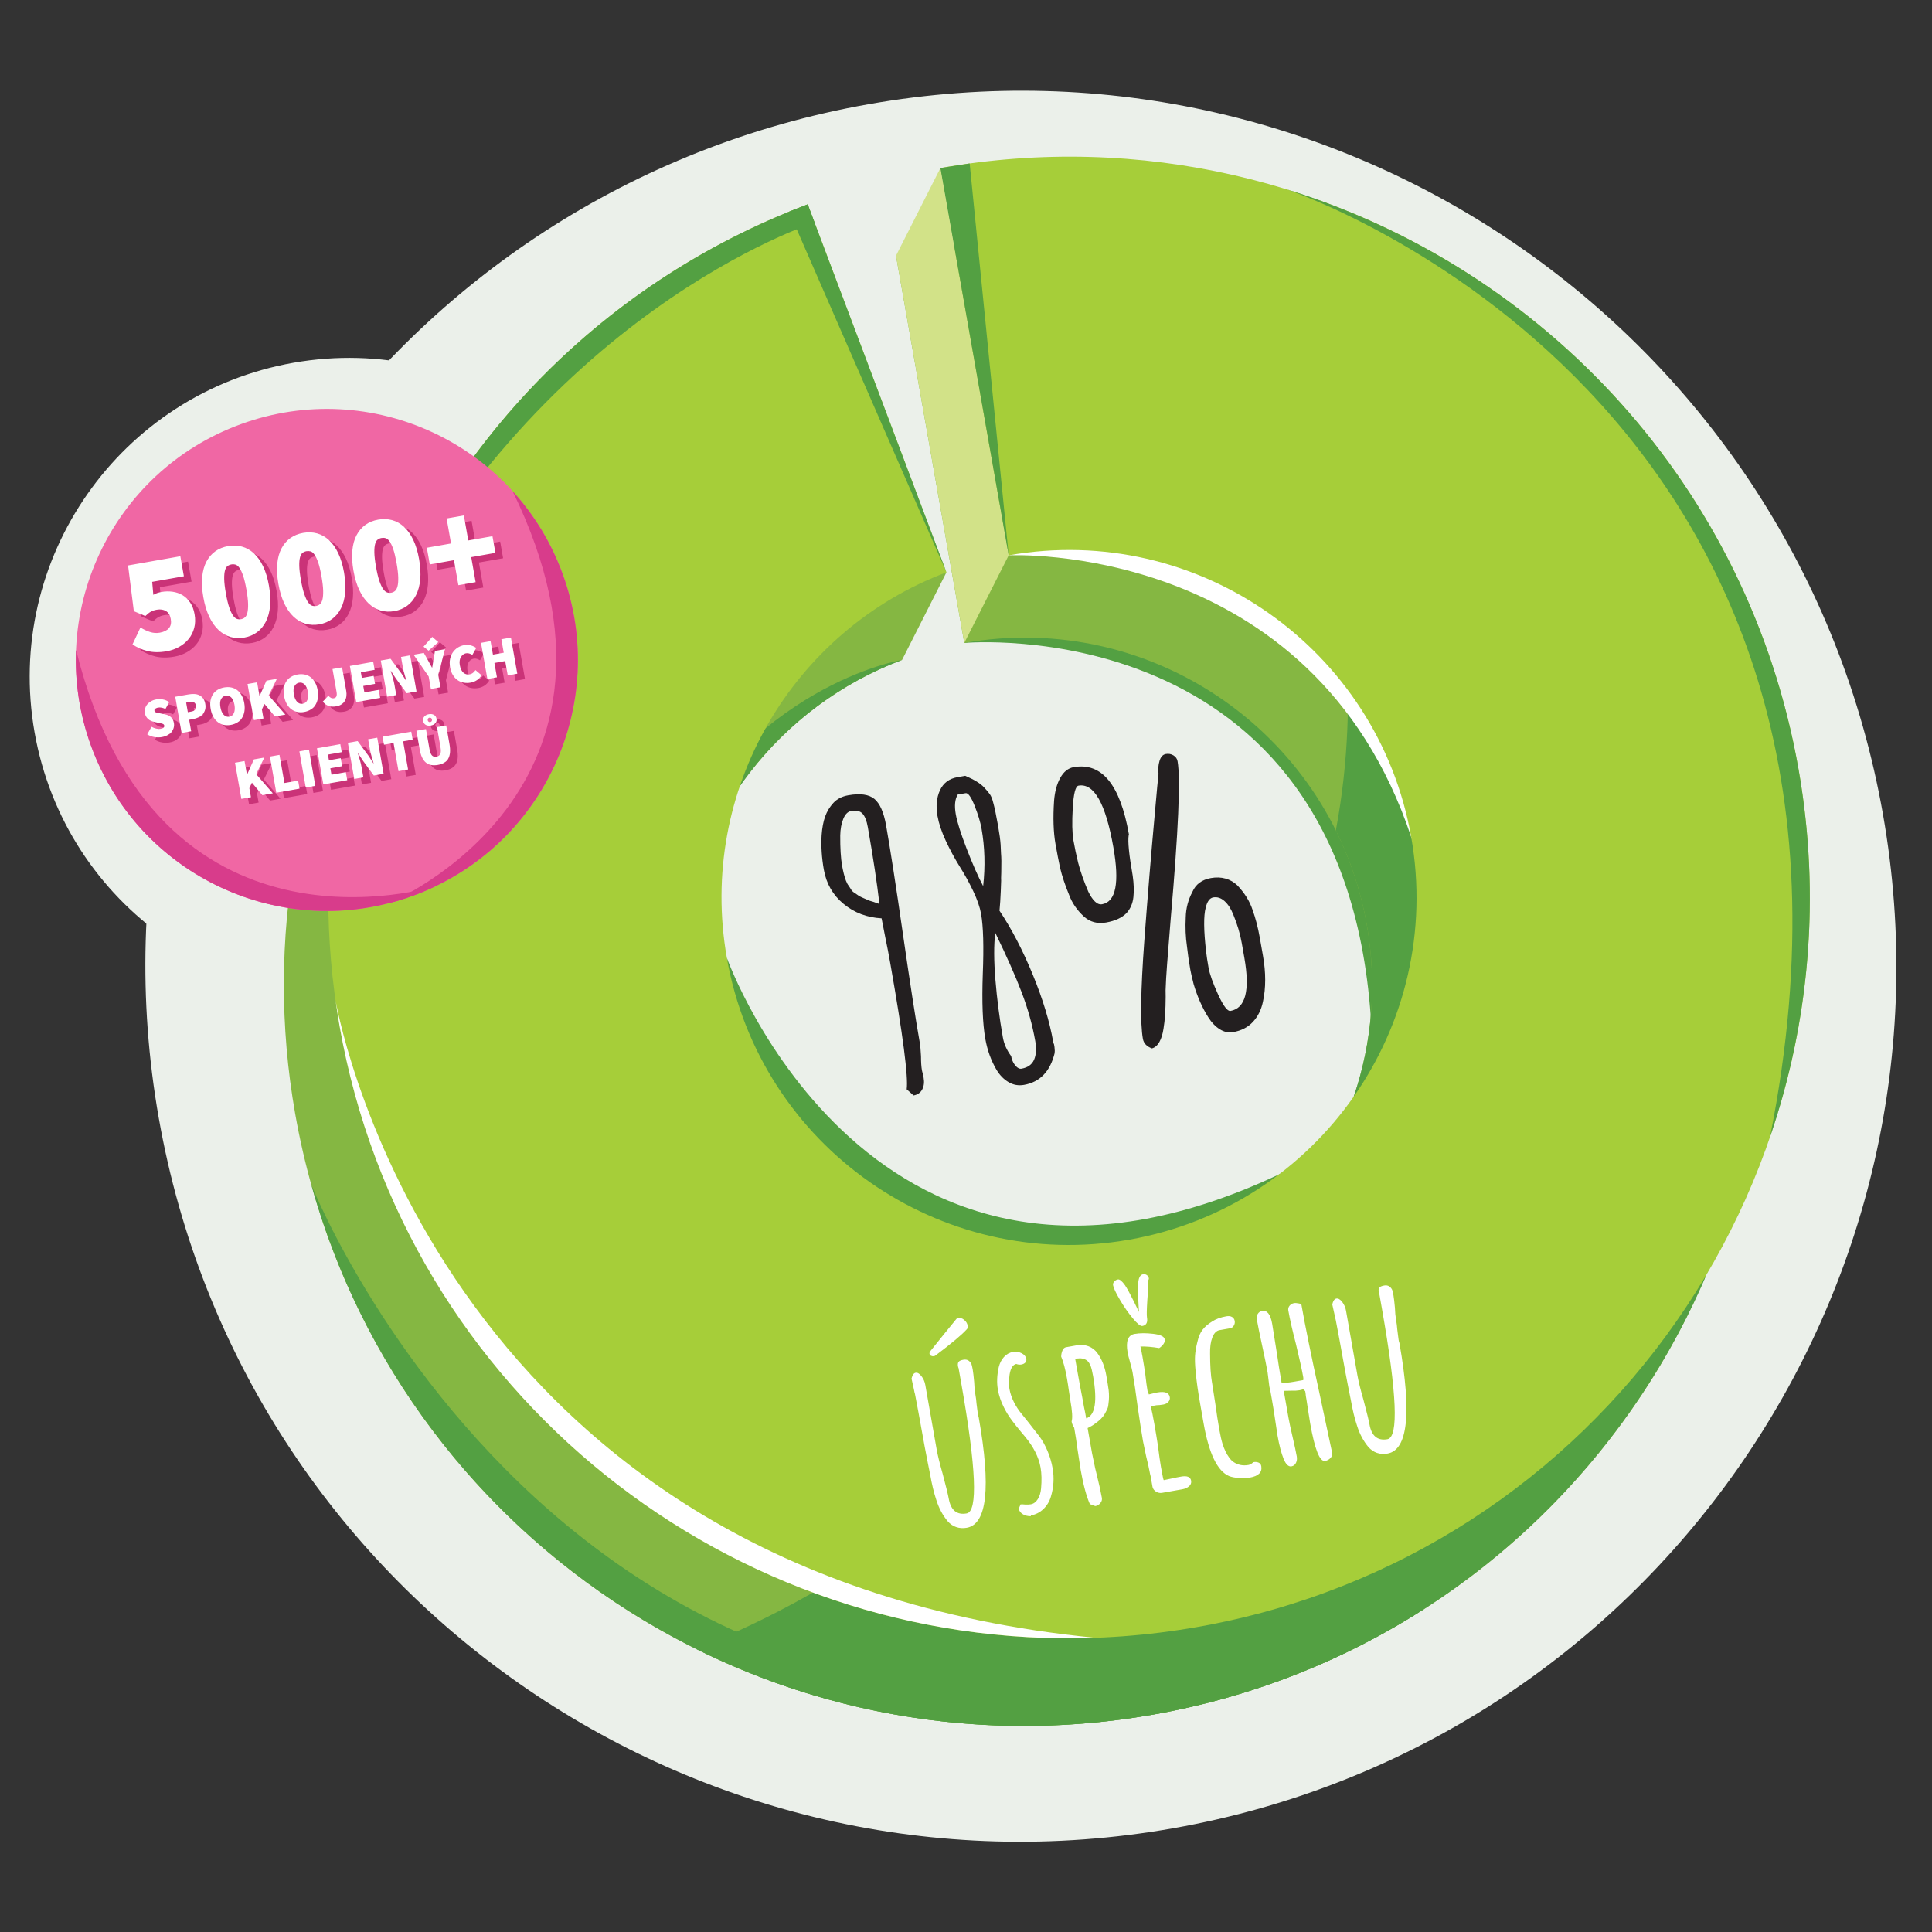 <?xml version="1.0" encoding="utf-8"?>
<!-- Generator: Adobe Illustrator 15.1.0, SVG Export Plug-In . SVG Version: 6.00 Build 0)  -->
<!DOCTYPE svg PUBLIC "-//W3C//DTD SVG 1.1//EN" "http://www.w3.org/Graphics/SVG/1.1/DTD/svg11.dtd">
<svg version="1.1" id="Vrstva_1" xmlns="http://www.w3.org/2000/svg" xmlns:xlink="http://www.w3.org/1999/xlink" x="0px" y="0px"
	 width="283.464px" height="283.464px" viewBox="0 0 283.464 283.464" enable-background="new 0 0 283.464 283.464"
	 xml:space="preserve">
<rect x="0" y="0" width="283.464" height="283.464" fill="#333333" stroke="none"/>
<g>
	<path fill="#EBF0EA" d="M43.047,53.227C68.505,48.738,92.791,65.743,97.28,91.2c4.489,25.458-12.517,49.744-37.974,54.232
		c-25.457,4.487-49.743-12.516-54.231-37.974C0.587,82,17.59,57.715,43.047,53.227L43.047,53.227z"/>
	<path fill="#EBF0EA" d="M127.483,15.281C197.326,2.966,263.955,49.62,276.269,119.463
		c12.316,69.844-34.338,136.472-104.182,148.787c-69.843,12.315-136.471-34.338-148.787-104.182
		C10.986,94.225,57.639,27.597,127.483,15.281L127.483,15.281z"/>
	<path fill="#53A042" d="M106.644,140.531c0,0,21.324,59.905,81.002,31.784C247.324,144.193,101.679,260.865,106.644,140.531
		L106.644,140.531z"/>
	<path fill="#53A042" d="M141.481,94.332c0,0,55.378-5.047,59.636,54.798c4.258,59.844,30.603-61.575,30.603-61.575
		S190.471,53.897,141.481,94.332L141.481,94.332z"/>
	<path fill="#85B742" d="M141.481,94.332l-10.019-56.82c59.099-10.421,115.476,29.055,125.896,88.153
		c10.42,59.099-29.056,115.476-88.153,125.896c-59.099,10.421-115.476-29.056-125.896-88.153
		C34.234,111.94,63.09,61.274,111.992,42.843l15.062,39.949l11.808,1.181l-6.515,12.858c-22.518,8.463-36.546,32.009-32.217,56.558
		c4.888,27.722,31.334,46.239,59.058,41.353c27.722-4.889,46.24-31.336,41.353-59.058C195.65,107.962,169.205,89.443,141.481,94.332
		L141.481,94.332z"/>
	<path fill="#53A042" d="M250.248,187.291c-13.971,32.558-43.556,57.662-81.041,64.271c-23.728,4.185-47.012,0.317-67.063-9.624
		c34.463-13.984,44.058-31.76,44.058-31.76C192.701,193.096,226.197,186.856,250.248,187.291L250.248,187.291z"/>
	<path fill="#53A042" d="M185.658,181.296c11.817-11.379,17.943-28.244,14.881-45.613c-0.869-4.931-2.425-9.57-4.545-13.839
		c3.957-20.964,0.068-37.461,0.068-37.461c57.037,17.459,25.135,107.353,25.135,107.353S197.96,190.393,185.658,181.296
		L185.658,181.296z"/>
	<path fill="#53A042" d="M132.347,96.831c-17.988,6.761-30.557,23.146-32.679,41.979c-5.207,0.319-7.628-3.214-3.258-11.812
		C109.958,100.345,132.347,96.831,132.347,96.831L132.347,96.831z"/>
	<path fill="#53A042" d="M208.994,236.046c-11.759,7.545-25.172,12.938-39.787,15.515c-55.56,9.797-108.708-24.507-123.535-77.754
		C46.361,175.528,90.676,284.774,208.994,236.046L208.994,236.046z"/>
	<path fill="#FFFFFF" d="M147.998,81.474c0,0,44.565-2.217,59.057,41.352C221.544,166.395,229.137,54.704,147.998,81.474
		L147.998,81.474z"/>
	<path fill="#A6CE39" d="M147.998,81.474l-10.021-56.821c59.099-10.42,115.476,29.056,125.896,88.154
		c10.422,59.099-29.056,115.476-88.153,125.896c-59.098,10.42-115.476-29.055-125.896-88.152
		C40.748,99.083,69.605,48.417,118.507,29.986l20.354,53.987c-22.519,8.464-36.547,32.009-32.218,56.558
		c4.888,27.722,31.335,46.24,59.058,41.351s46.24-31.334,41.353-59.056S175.719,76.586,147.998,81.474L147.998,81.474z"/>
	<path fill="#53A042" d="M188.714,27.761c37.76,11.616,67.828,43.476,75.158,85.046c3.305,18.735,1.586,37.192-4.175,54.004
		C281.158,59.391,190.617,28.399,188.714,27.761L188.714,27.761z"/>
	<path fill="#53A042" d="M54.107,96.256c10.271-29.745,33.272-54.539,64.4-66.271l1.009,2.676
		C119.516,32.662,78.31,45.764,54.107,96.256L54.107,96.256z"/>
	<path fill="#FFFFFF" d="M160.654,240.292c-53.333,1.932-101.301-35.695-110.83-89.742c-0.222-1.254-0.413-2.506-0.589-3.758
		C49.984,150.947,65.638,231.011,160.654,240.292L160.654,240.292z"/>
	<path fill="#FFFFFF" d="M141.846,224.153c-0.554,0.099-1.071,0.063-1.553-0.103c-0.481-0.164-0.901-0.452-1.259-0.865
		c-0.725-0.872-1.276-1.904-1.653-3.1c-0.349-1.033-0.653-2.289-0.914-3.768c-0.509-2.48-1.081-5.521-1.716-9.122l-0.504-2.659
		c-0.048-0.135-0.101-0.361-0.157-0.687c-0.2-0.869-0.318-1.396-0.35-1.58c0.122-0.521,0.321-0.808,0.599-0.854
		c0.277-0.049,0.562,0.115,0.854,0.492s0.482,0.807,0.567,1.291l1.66,9.418c0.164,0.924,0.46,2.133,0.89,3.627
		c0.495,1.864,0.792,3.073,0.889,3.627c0.302,1.709,1.179,2.435,2.633,2.178c1.662-0.293,1.398-6.648-0.791-19.066l-0.342-1.938
		l-0.055-0.312c-0.036-0.065-0.063-0.155-0.084-0.271c-0.049-0.277-0.021-0.49,0.084-0.641c0.104-0.148,0.341-0.257,0.71-0.32
		c0.3-0.053,0.551-0.008,0.755,0.133c0.203,0.145,0.35,0.326,0.436,0.55c0.049,0.134,0.105,0.397,0.177,0.789
		c0.063,0.37,0.134,0.965,0.207,1.784c0.024,0.687,0.081,1.271,0.166,1.756c0.094,0.531,0.155,1.009,0.182,1.434l0.188,1.465
		l0.049,0.277c0.039,0.088,0.068,0.189,0.089,0.307C145.41,218.242,144.824,223.626,141.846,224.153L141.846,224.153z
		 M137.015,198.98c-0.139,0.025-0.273,0.007-0.402-0.055c-0.13-0.061-0.207-0.159-0.231-0.297c-0.021-0.117,0.017-0.242,0.112-0.377
		l0.468-0.584c0.095-0.135,0.642-0.813,1.64-2.037l1.732-2.127c0.083-0.063,0.184-0.104,0.299-0.123
		c0.277-0.049,0.555,0.043,0.835,0.281c0.28,0.235,0.446,0.504,0.499,0.803c0.048,0.279,0,0.478-0.145,0.599
		c-0.717,0.792-2.231,2.06-4.542,3.799C137.241,198.917,137.153,198.957,137.015,198.98L137.015,198.98z M151.257,222.458
		c-0.428,0.004-0.807-0.084-1.137-0.264c-0.328-0.181-0.549-0.451-0.66-0.813l0.277-0.656c0.139-0.023,0.365-0.018,0.682,0.023
		c0.358,0.008,0.631-0.004,0.814-0.037c0.416-0.073,0.758-0.323,1.028-0.752c0.271-0.43,0.432-0.957,0.487-1.586
		c0.104-1.162,0.08-2.181-0.076-3.058c-0.269-1.522-1.035-3.042-2.303-4.558l-0.496-0.59c-0.572-0.685-1.063-1.301-1.467-1.848
		c-0.406-0.547-0.775-1.148-1.104-1.805c-0.437-0.852-0.733-1.729-0.894-2.627c-0.179-1.018-0.135-2.119,0.133-3.309
		c0.137-0.57,0.389-1.063,0.756-1.473c0.369-0.408,0.818-0.66,1.35-0.755c0.415-0.073,0.825-0.009,1.23,0.192
		c0.404,0.203,0.639,0.488,0.703,0.857c0.037,0.208-0.016,0.385-0.156,0.528c-0.143,0.144-0.327,0.235-0.559,0.276
		c-0.254,0.045-0.509,0.018-0.764-0.08c-0.505,0.113-0.829,0.635-0.975,1.563c-0.111,0.853-0.119,1.544-0.026,2.075
		c0.118,0.67,0.341,1.326,0.669,1.97c0.328,0.646,0.702,1.216,1.123,1.712l1.006,1.252l1.615,2.071
		c0.438,0.589,0.828,1.293,1.175,2.112c0.349,0.818,0.599,1.668,0.753,2.545c0.248,1.408,0.16,2.804-0.262,4.188
		c-0.209,0.703-0.573,1.303-1.094,1.799c-0.52,0.496-1.137,0.809-1.853,0.935L151.257,222.458L151.257,222.458z M159.905,220.683
		c-0.516-1.17-0.965-2.842-1.348-5.012l-0.474-3.092c-0.117-0.933-0.274-1.963-0.476-3.095c-0.194-0.299-0.315-0.575-0.36-0.827
		l-0.019-0.105c0.153-0.479,0.095-1.491-0.179-3.038l-0.246-1.599c-0.066-0.513-0.154-1.08-0.264-1.703
		c-0.24-1.361-0.522-2.418-0.846-3.172c0.012-0.334,0.077-0.638,0.196-0.908c0.118-0.271,0.293-0.426,0.524-0.467l1.522-0.27
		c0.646-0.113,1.237-0.068,1.772,0.133c0.535,0.204,0.977,0.549,1.324,1.034c0.629,0.864,1.057,1.944,1.284,3.235
		c0.163,0.925,0.279,1.652,0.351,2.188c0.072,0.679,0.063,1.31-0.022,1.896c-0.017,0.313-0.069,0.578-0.163,0.798
		c-0.093,0.219-0.229,0.485-0.411,0.804c-0.254,0.45-0.72,0.913-1.397,1.391c-0.271,0.213-0.637,0.434-1.098,0.656l0.653,3.705
		l0.46,2.203l0.26,1.061c0.318,1.277,0.559,2.365,0.719,3.267c0.047,0.276-0.025,0.532-0.223,0.771s-0.445,0.383-0.744,0.436
		L159.905,220.683L159.905,220.683z M159.365,208.105c1.325-0.447,1.662-2.518,1.012-6.211c-0.117-0.67-0.244-1.184-0.379-1.54
		c-0.119-0.265-0.25-0.474-0.396-0.626s-0.344-0.268-0.596-0.342c-0.278-0.094-0.567-0.113-0.867-0.061
		c-0.004-0.023-0.133-0.014-0.389,0.031l0.35,1.975c0.238,1.36,0.465,2.57,0.676,3.629c0.212,1.199,0.361,1.982,0.449,2.349
		l0.128,0.728L159.365,208.105L159.365,208.105z M170.501,219.029c-0.301,0.053-0.59-0.003-0.869-0.168
		c-0.278-0.164-0.457-0.396-0.532-0.691l-0.159-0.899l-0.122-0.692c-0.059-0.203-0.112-0.443-0.161-0.721
		c-0.087-0.484-0.25-1.217-0.496-2.197l-0.459-2.203c-0.199-1.131-0.461-2.822-0.787-5.074c-0.263-2.023-0.514-3.717-0.754-5.078
		c-0.057-0.323-0.177-0.803-0.359-1.438c-0.188-0.656-0.307-1.135-0.36-1.436c-0.288-1.639,0.052-2.544,1.021-2.715
		c0.764-0.135,1.672-0.141,2.729-0.018s1.622,0.393,1.695,0.809c0.041,0.229-0.021,0.461-0.183,0.691
		c-0.162,0.231-0.369,0.43-0.627,0.594c-1.029-0.176-1.949-0.252-2.754-0.229c0.084,0.343,0.184,0.836,0.299,1.481
		c0.162,0.924,0.297,1.758,0.403,2.5c0.126,1.119,0.238,1.957,0.336,2.512l0.201,0.535l0.548-0.133
		c0.182-0.056,0.409-0.107,0.688-0.156c1.107-0.195,1.719,0.029,1.832,0.677c0.045,0.254-0.021,0.485-0.198,0.694
		c-0.177,0.211-0.427,0.344-0.75,0.4c-0.415,0.073-0.743,0.106-0.981,0.102l-0.865,0.152c0.151,0.592,0.33,1.465,0.533,2.619
		s0.375,2.194,0.516,3.122c0.179,1.421,0.328,2.478,0.451,3.169c0.229,1.293,0.365,1.936,0.41,1.928l1.137-0.236
		c0.39-0.092,0.859-0.188,1.414-0.285c0.877-0.154,1.365,0.046,1.463,0.6c0.056,0.323-0.045,0.598-0.303,0.82
		c-0.259,0.225-0.596,0.373-1.011,0.445L170.501,219.029L170.501,219.029z M167.613,194.548c-0.277,0.05-0.748-0.326-1.412-1.125
		s-1.295-1.705-1.89-2.719c-0.595-1.015-0.931-1.729-1.003-2.145c-0.032-0.186,0.025-0.361,0.174-0.529
		c0.148-0.17,0.327-0.273,0.535-0.311c0.254-0.045,0.602,0.238,1.043,0.852c0.324,0.491,0.764,1.295,1.316,2.41l0.73,1.514
		c-0.027-0.566-0.049-0.955-0.063-1.168c-0.014-0.211-0.035-0.605-0.066-1.184c-0.029-0.578-0.027-1.107,0.006-1.59
		c0.018-0.979,0.258-1.51,0.721-1.592c0.207-0.035,0.393,0.004,0.555,0.117c0.164,0.113,0.264,0.274,0.301,0.482
		c0.012,0.068-0.02,0.169-0.09,0.303l-0.096,0.266l0.108,0.623l-0.147,1.99c-0.088,1.396-0.104,2.243-0.053,2.543
		C168.414,194.027,168.19,194.447,167.613,194.548L167.613,194.548z M183.387,216.792c-0.509,0.09-1.06,0.108-1.65,0.059
		c-0.592-0.051-1.054-0.141-1.387-0.273c-1.722-0.719-2.974-3.295-3.754-7.727l-0.165-0.936l-0.189-1.072l-0.146-0.831
		c-0.162-0.923-0.298-1.751-0.401-2.481c-0.105-0.73-0.199-1.529-0.279-2.396c-0.09-0.911-0.114-1.663-0.076-2.254
		c0.039-0.588,0.156-1.271,0.354-2.043c0.159-0.719,0.408-1.297,0.747-1.737s0.81-0.845,1.41-1.212
		c0.532-0.355,1.228-0.609,2.08-0.762c0.347-0.061,0.626-0.025,0.839,0.104s0.342,0.32,0.387,0.574
		c0.04,0.23,0.004,0.451-0.115,0.662c-0.117,0.211-0.276,0.348-0.48,0.406l-1.628,0.287c-0.461,0.082-0.813,0.441-1.06,1.08
		c-0.244,0.637-0.354,1.43-0.33,2.377c0.002,1.762,0.096,3.174,0.283,4.235l0.03,0.173l0.517,3.336c0.129,1,0.303,2.124,0.522,3.37
		c0.153,0.877,0.315,1.587,0.481,2.129c0.263,0.81,0.58,1.468,0.955,1.974c0.388,0.574,0.938,0.94,1.657,1.101
		c0.371,0.077,0.765,0.079,1.181,0.006c0.254-0.045,0.49-0.183,0.711-0.411c0.302-0.054,0.562-0.033,0.779,0.061
		c0.219,0.092,0.35,0.265,0.396,0.519C185.212,216.005,184.656,216.569,183.387,216.792L183.387,216.792z M194.416,214.348
		c-0.785,0.138-1.513-1.696-2.185-5.505l-0.313-1.979l-0.246-1.6l-0.019-0.104l-0.062-0.347c-0.01-0.188-0.036-0.409-0.082-0.664
		c-0.008-0.047-0.053-0.099-0.135-0.155c-0.08-0.057-0.125-0.107-0.133-0.154l-0.007-0.034c-0.106,0.065-0.312,0.126-0.61,0.18
		c-0.301,0.052-0.679,0.071-1.133,0.058c-0.143,0-0.521,0.008-1.14,0.021l0.703,3.98c0.104,0.601,0.307,1.541,0.604,2.82
		c0.293,1.258,0.493,2.198,0.604,2.821c0.063,0.347,0.021,0.662-0.117,0.949c-0.141,0.286-0.359,0.456-0.66,0.508
		c-0.438,0.078-0.826-0.294-1.16-1.114c-0.34-0.846-0.634-1.972-0.882-3.38l-0.426-2.815c-0.115-0.789-0.25-1.623-0.404-2.5
		l-0.104-0.588l-0.085-0.485c-0.065-0.369-0.12-0.608-0.163-0.722l-0.03-0.172l-0.25-2.027c-0.154-0.877-0.419-2.174-0.794-3.893
		c-0.375-1.721-0.64-3.019-0.794-3.896c-0.049-0.276,0.001-0.534,0.148-0.775c0.147-0.238,0.359-0.385,0.638-0.434
		c0.739-0.131,1.229,0.496,1.474,1.882l0.688,4.306c0.183,1.301,0.414,2.748,0.693,4.342c0.367,0.055,1,0.002,1.9-0.158l1.281-0.225
		c0.021-0.146,0.021-0.289-0.004-0.429c-0.195-1.108-0.555-2.733-1.074-4.88c-0.521-2.002-0.893-3.639-1.115-4.908
		c-0.045-0.254,0.016-0.484,0.182-0.691c0.166-0.209,0.387-0.336,0.664-0.385c0.16-0.029,0.402-0.013,0.723,0.051l0.337,0.084
		c0.577,3.276,1.464,7.631,2.659,13.061l1.855,8.705c0.057,0.322-0.02,0.598-0.229,0.824
		C195.005,214.149,194.739,214.292,194.416,214.348L194.416,214.348z M203.578,213.268c-0.554,0.099-1.07,0.063-1.553-0.101
		c-0.48-0.166-0.9-0.455-1.26-0.867c-0.725-0.873-1.276-1.904-1.653-3.102c-0.349-1.033-0.653-2.287-0.913-3.765
		c-0.509-2.479-1.08-5.522-1.717-9.122l-0.504-2.66c-0.047-0.134-0.102-0.363-0.156-0.688c-0.201-0.867-0.316-1.396-0.351-1.58
		c0.122-0.52,0.321-0.807,0.599-0.854c0.277-0.05,0.563,0.114,0.854,0.49c0.293,0.377,0.481,0.809,0.566,1.293l1.661,9.418
		c0.163,0.924,0.459,2.133,0.89,3.627c0.496,1.864,0.793,3.073,0.891,3.627c0.301,1.708,1.179,2.434,2.633,2.178
		c1.662-0.293,1.396-6.647-0.792-19.065l-0.342-1.938l-0.056-0.313c-0.035-0.064-0.063-0.155-0.084-0.271
		c-0.047-0.277-0.021-0.49,0.084-0.64c0.105-0.149,0.342-0.257,0.711-0.321c0.301-0.054,0.553-0.009,0.756,0.135
		c0.203,0.143,0.35,0.326,0.437,0.547c0.048,0.136,0.104,0.398,0.175,0.791c0.065,0.369,0.135,0.965,0.209,1.783
		c0.023,0.687,0.08,1.271,0.166,1.756c0.094,0.531,0.153,1.008,0.18,1.433l0.188,1.466l0.048,0.278
		c0.041,0.087,0.069,0.188,0.09,0.305C207.14,207.357,206.555,212.744,203.578,213.268L203.578,213.268z"/>
	<polygon fill="#D2E288" points="137.977,24.653 131.462,37.511 141.195,92.706 141.481,94.332 147.998,81.474 	"/>
	<polygon fill="#53A042" points="147.998,81.474 142.271,23.983 137.977,24.653 	"/>
	<polygon fill="#53A042" points="118.507,29.986 138.862,83.973 115.771,31.06 	"/>
	<path fill="#F067A4" d="M35.363,62.226c19.107-6.954,40.243,2.901,47.197,22.009c6.955,19.107-2.9,40.243-22.008,47.197
		c-19.107,6.955-40.243-2.901-47.197-22.008C6.4,90.317,16.255,69.18,35.363,62.226L35.363,62.226z"/>
	<path fill="#D83C8B" d="M75.199,72.044c3.136,3.445,5.67,7.543,7.361,12.191c6.955,19.107-2.9,40.243-22.008,47.197
		c-1.166,0.425-2.34,0.785-3.518,1.086C57.421,132.358,96.662,115.974,75.199,72.044L75.199,72.044z"/>
	<path fill="#D83C8B" d="M11.158,95.353c-0.189,4.654,0.505,9.423,2.197,14.071c6.954,19.107,28.09,28.963,47.197,22.008
		c1.167-0.424,2.297-0.902,3.394-1.429C63.545,130.129,22.953,142.8,11.158,95.353L11.158,95.353z"/>
	<path fill="#CA3378" d="M25.588,96.342c-1.061,0.187-2.006,0.175-2.835-0.036c-0.83-0.212-1.556-0.536-2.18-0.973l1.162-2.477
		c0.457,0.285,0.923,0.503,1.399,0.658c0.476,0.154,0.952,0.189,1.428,0.105c0.612-0.107,1.061-0.327,1.346-0.658
		c0.285-0.33,0.378-0.781,0.277-1.352c-0.098-0.558-0.335-0.947-0.71-1.168c-0.375-0.221-0.822-0.286-1.339-0.195
		c-0.177,0.031-0.331,0.069-0.464,0.113c-0.132,0.044-0.26,0.099-0.381,0.162c-0.122,0.063-0.25,0.149-0.386,0.257
		c-0.136,0.108-0.287,0.24-0.456,0.396l-1.682-0.712l-0.846-6.708l7.669-1.352l0.518,2.937l-4.651,0.82l0.167,1.906
		c0.217-0.123,0.415-0.213,0.594-0.273c0.179-0.06,0.377-0.108,0.594-0.147c0.558-0.099,1.103-0.11,1.634-0.036
		c0.532,0.074,1.018,0.241,1.455,0.5c0.439,0.259,0.814,0.621,1.127,1.084c0.313,0.463,0.53,1.035,0.65,1.715
		c0.127,0.721,0.109,1.391-0.056,2.008c-0.165,0.618-0.437,1.16-0.817,1.626c-0.38,0.467-0.848,0.854-1.404,1.163
		C26.845,96.014,26.241,96.227,25.588,96.342L25.588,96.342z M36.97,94.335c-0.72,0.127-1.399,0.096-2.035-0.093
		c-0.636-0.189-1.219-0.532-1.748-1.027c-0.529-0.496-0.984-1.145-1.364-1.947c-0.379-0.803-0.666-1.755-0.861-2.856
		c-0.194-1.102-0.25-2.091-0.166-2.969c0.084-0.876,0.292-1.628,0.623-2.255c0.332-0.625,0.765-1.13,1.3-1.511
		c0.536-0.382,1.164-0.637,1.885-0.763c0.707-0.125,1.381-0.1,2.022,0.074c0.64,0.174,1.224,0.503,1.75,0.984
		c0.526,0.482,0.979,1.118,1.356,1.907c0.376,0.788,0.663,1.733,0.857,2.835c0.194,1.101,0.25,2.094,0.167,2.978
		c-0.083,0.885-0.288,1.649-0.615,2.296c-0.328,0.646-0.762,1.168-1.301,1.564C38.301,93.95,37.678,94.21,36.97,94.335L36.97,94.335
		z M36.495,91.643c0.204-0.036,0.389-0.121,0.555-0.256c0.166-0.134,0.29-0.363,0.374-0.686c0.083-0.323,0.118-0.757,0.106-1.302
		c-0.012-0.544-0.093-1.245-0.244-2.102c-0.151-0.857-0.313-1.536-0.486-2.039c-0.172-0.503-0.352-0.885-0.538-1.146
		c-0.186-0.262-0.379-0.421-0.579-0.477c-0.199-0.056-0.4-0.066-0.604-0.03s-0.39,0.114-0.558,0.234
		c-0.167,0.121-0.294,0.336-0.38,0.646c-0.085,0.31-0.124,0.729-0.114,1.261c0.009,0.532,0.09,1.225,0.241,2.082
		s0.314,1.543,0.489,2.06c0.175,0.516,0.357,0.911,0.546,1.187c0.189,0.276,0.384,0.448,0.585,0.517
		C36.088,91.662,36.292,91.678,36.495,91.643L36.495,91.643z M47.985,92.393c-0.72,0.127-1.399,0.096-2.035-0.093
		c-0.636-0.19-1.219-0.532-1.748-1.028c-0.529-0.496-0.983-1.145-1.364-1.947c-0.379-0.802-0.666-1.754-0.861-2.855
		c-0.194-1.102-0.25-2.091-0.166-2.968s0.291-1.629,0.623-2.255s0.765-1.131,1.301-1.512c0.536-0.382,1.164-0.637,1.884-0.763
		c0.707-0.125,1.381-0.101,2.021,0.074c0.641,0.174,1.225,0.502,1.752,0.984c0.526,0.482,0.978,1.118,1.356,1.906
		c0.377,0.789,0.663,1.734,0.857,2.836c0.195,1.101,0.25,2.094,0.168,2.978c-0.083,0.885-0.288,1.65-0.615,2.296
		c-0.328,0.647-0.762,1.168-1.301,1.566C49.316,92.008,48.692,92.268,47.985,92.393L47.985,92.393z M47.51,89.701
		c0.204-0.036,0.389-0.121,0.555-0.256c0.166-0.134,0.29-0.363,0.373-0.687c0.083-0.323,0.119-0.757,0.107-1.302
		c-0.012-0.544-0.093-1.245-0.244-2.102c-0.152-0.856-0.314-1.536-0.486-2.039c-0.173-0.502-0.353-0.885-0.539-1.146
		c-0.187-0.262-0.379-0.42-0.579-0.476c-0.199-0.056-0.4-0.066-0.604-0.03c-0.204,0.036-0.39,0.114-0.558,0.235
		c-0.167,0.12-0.295,0.336-0.38,0.645c-0.085,0.31-0.124,0.729-0.114,1.261c0.009,0.531,0.09,1.225,0.241,2.082
		c0.151,0.856,0.314,1.543,0.49,2.059c0.175,0.516,0.356,0.912,0.545,1.187c0.188,0.275,0.383,0.448,0.585,0.518
		C47.104,89.719,47.306,89.737,47.51,89.701L47.51,89.701z M59,90.451c-0.72,0.127-1.399,0.096-2.036-0.093
		c-0.637-0.189-1.218-0.532-1.748-1.027c-0.529-0.496-0.983-1.145-1.364-1.947c-0.379-0.802-0.667-1.754-0.861-2.856
		c-0.194-1.101-0.25-2.09-0.166-2.967c0.083-0.877,0.292-1.629,0.622-2.255c0.332-0.626,0.765-1.13,1.301-1.513
		c0.536-0.381,1.164-0.636,1.884-0.763c0.707-0.124,1.381-0.1,2.021,0.074c0.642,0.175,1.225,0.504,1.752,0.985
		c0.526,0.482,0.978,1.118,1.356,1.907c0.377,0.788,0.663,1.733,0.857,2.834c0.195,1.102,0.25,2.095,0.168,2.979
		c-0.083,0.883-0.288,1.649-0.615,2.296c-0.328,0.646-0.762,1.168-1.302,1.564C60.331,90.065,59.707,90.326,59,90.451L59,90.451z
		 M58.525,87.758c0.204-0.036,0.389-0.121,0.555-0.256c0.166-0.134,0.29-0.363,0.373-0.687c0.083-0.323,0.119-0.757,0.107-1.301
		c-0.012-0.545-0.093-1.246-0.244-2.103c-0.151-0.856-0.314-1.536-0.487-2.038c-0.172-0.503-0.352-0.884-0.538-1.146
		c-0.187-0.261-0.379-0.42-0.579-0.476c-0.2-0.057-0.4-0.066-0.604-0.031c-0.204,0.036-0.391,0.114-0.559,0.235
		s-0.295,0.336-0.38,0.646s-0.124,0.73-0.114,1.261c0.009,0.531,0.09,1.226,0.241,2.082c0.151,0.857,0.314,1.544,0.49,2.059
		c0.175,0.516,0.356,0.912,0.545,1.187s0.384,0.447,0.586,0.517S58.322,87.794,58.525,87.758L58.525,87.758z M67.737,82.979
		l-3.549,0.625l-0.432-2.448l3.55-0.626l-0.647-3.672l2.53-0.446l0.647,3.672l3.549-0.626l0.431,2.448l-3.55,0.625l0.648,3.672
		l-2.531,0.446L67.737,82.979L67.737,82.979z M24.872,108.936c-0.337,0.06-0.695,0.06-1.073,0s-0.733-0.195-1.068-0.405l0.629-1.104
		c0.218,0.119,0.445,0.206,0.682,0.263c0.237,0.056,0.454,0.067,0.649,0.033c0.213-0.038,0.36-0.097,0.444-0.179
		c0.083-0.082,0.115-0.183,0.094-0.303c-0.012-0.065-0.038-0.117-0.078-0.155s-0.095-0.07-0.164-0.097
		c-0.069-0.027-0.15-0.051-0.244-0.071c-0.093-0.02-0.201-0.042-0.322-0.065l-0.71-0.161c-0.151-0.029-0.3-0.077-0.446-0.144
		c-0.147-0.067-0.28-0.152-0.399-0.258c-0.12-0.105-0.222-0.231-0.307-0.379c-0.084-0.147-0.144-0.316-0.178-0.507
		c-0.041-0.228-0.029-0.45,0.034-0.666c0.063-0.216,0.168-0.415,0.316-0.594c0.148-0.181,0.335-0.335,0.563-0.465
		c0.226-0.13,0.484-0.22,0.771-0.271c0.305-0.054,0.624-0.051,0.957,0.008s0.644,0.19,0.931,0.391l-0.546,1.005
		c-0.201-0.093-0.39-0.158-0.568-0.194c-0.177-0.036-0.364-0.037-0.56-0.002c-0.175,0.031-0.305,0.084-0.393,0.162
		c-0.087,0.077-0.121,0.175-0.1,0.295c0.022,0.125,0.109,0.209,0.26,0.253c0.15,0.043,0.356,0.09,0.617,0.139l0.69,0.139
		c0.354,0.072,0.642,0.209,0.863,0.411c0.221,0.203,0.364,0.489,0.429,0.859c0.04,0.223,0.031,0.445-0.025,0.668
		c-0.056,0.223-0.159,0.428-0.309,0.614c-0.149,0.186-0.343,0.348-0.583,0.486C25.489,108.779,25.203,108.877,24.872,108.936
		L24.872,108.936z M26.84,103.019l1.942-0.343c0.288-0.051,0.568-0.07,0.839-0.06c0.271,0.011,0.517,0.069,0.737,0.173
		c0.22,0.104,0.408,0.259,0.565,0.465c0.156,0.205,0.264,0.473,0.323,0.805c0.057,0.327,0.049,0.617-0.027,0.872
		c-0.076,0.254-0.199,0.474-0.367,0.658c-0.17,0.185-0.376,0.335-0.619,0.454c-0.243,0.119-0.503,0.203-0.781,0.252l-0.571,0.101
		l0.296,1.68l-1.403,0.248L26.84,103.019L26.84,103.019z M29.192,105.196c0.277-0.049,0.471-0.151,0.582-0.305
		c0.11-0.154,0.145-0.351,0.103-0.59c-0.042-0.239-0.146-0.396-0.31-0.468c-0.165-0.072-0.382-0.083-0.655-0.036l-0.473,0.083
		l0.248,1.404L29.192,105.196L29.192,105.196z M34.989,107.152c-0.37,0.065-0.716,0.062-1.041-0.01
		c-0.324-0.072-0.614-0.207-0.87-0.406c-0.257-0.199-0.476-0.46-0.656-0.785c-0.181-0.324-0.309-0.705-0.386-1.139
		c-0.077-0.436-0.085-0.833-0.026-1.194c0.06-0.361,0.177-0.676,0.352-0.945c0.173-0.269,0.401-0.49,0.682-0.663
		c0.281-0.173,0.606-0.292,0.976-0.357c0.364-0.064,0.71-0.063,1.035,0.003c0.326,0.065,0.617,0.197,0.873,0.393
		c0.257,0.196,0.474,0.452,0.653,0.769c0.179,0.316,0.307,0.691,0.384,1.127c0.077,0.435,0.086,0.836,0.027,1.203
		c-0.059,0.366-0.175,0.687-0.348,0.961s-0.4,0.501-0.684,0.68C35.677,106.966,35.354,107.087,34.989,107.152L34.989,107.152z
		 M34.776,105.944c0.321-0.057,0.547-0.241,0.681-0.554c0.132-0.312,0.156-0.71,0.07-1.194c-0.085-0.485-0.242-0.842-0.471-1.075
		c-0.229-0.231-0.503-0.319-0.824-0.263c-0.321,0.057-0.55,0.233-0.685,0.529c-0.136,0.296-0.161,0.686-0.076,1.17
		s0.244,0.85,0.475,1.098C34.179,105.905,34.456,106,34.776,105.944L34.776,105.944z M37.448,101.148l1.404-0.247l0.348,1.975
		l0.032-0.006l0.99-2.21l1.535-0.271l-1.204,2.434l2.449,2.815l-1.534,0.271l-1.535-1.832l-0.379,0.807l0.234,1.321l-1.404,0.248
		L37.448,101.148L37.448,101.148z M45.76,105.252c-0.37,0.065-0.717,0.062-1.042-0.01c-0.324-0.071-0.614-0.207-0.871-0.406
		c-0.256-0.199-0.475-0.46-0.655-0.785c-0.181-0.324-0.31-0.704-0.386-1.138c-0.077-0.436-0.085-0.834-0.026-1.195
		c0.061-0.361,0.177-0.676,0.351-0.945c0.174-0.269,0.401-0.489,0.682-0.663c0.281-0.173,0.607-0.292,0.976-0.356
		c0.365-0.065,0.71-0.063,1.035,0.002c0.326,0.066,0.617,0.197,0.873,0.393c0.257,0.196,0.474,0.453,0.654,0.769
		c0.178,0.316,0.307,0.692,0.383,1.127c0.077,0.436,0.086,0.836,0.027,1.203c-0.06,0.367-0.175,0.688-0.348,0.962
		s-0.401,0.501-0.683,0.679C46.448,105.067,46.125,105.188,45.76,105.252L45.76,105.252z M45.547,104.045
		c0.321-0.056,0.548-0.241,0.681-0.554c0.133-0.312,0.156-0.71,0.071-1.194c-0.086-0.484-0.243-0.842-0.472-1.074
		s-0.504-0.32-0.824-0.263c-0.321,0.057-0.55,0.233-0.685,0.529c-0.136,0.296-0.161,0.687-0.076,1.171
		c0.085,0.484,0.244,0.85,0.475,1.098C44.95,104.006,45.226,104.101,45.547,104.045L45.547,104.045z M50.476,104.421
		c-0.435,0.077-0.811,0.059-1.127-0.053c-0.317-0.112-0.604-0.323-0.86-0.631l0.821-0.876c0.124,0.157,0.252,0.267,0.386,0.327
		c0.134,0.061,0.258,0.082,0.372,0.061c0.092-0.017,0.173-0.043,0.243-0.081c0.069-0.038,0.122-0.093,0.16-0.167
		c0.037-0.073,0.06-0.167,0.068-0.281c0.008-0.114-0.002-0.254-0.032-0.423l-0.59-3.345l1.404-0.247l0.61,3.459
		c0.047,0.267,0.055,0.523,0.022,0.771c-0.033,0.246-0.106,0.471-0.222,0.674c-0.116,0.203-0.278,0.375-0.485,0.519
		C51.037,104.269,50.781,104.367,50.476,104.421L50.476,104.421z M52.461,98.501l3.427-0.604l0.207,1.175l-2.023,0.355l0.146,0.833
		l1.73-0.305l0.207,1.175l-1.729,0.305l0.167,0.946l2.106-0.371l0.207,1.174l-3.509,0.619L52.461,98.501L52.461,98.501z
		 M56.998,97.701l1.437-0.253l1.592,2.159l0.715,1.103l0.033-0.006c-0.041-0.139-0.087-0.291-0.139-0.455
		c-0.051-0.165-0.101-0.334-0.148-0.508c-0.047-0.174-0.093-0.348-0.138-0.522c-0.045-0.174-0.082-0.343-0.111-0.507l-0.271-1.534
		l1.339-0.235l0.935,5.304l-1.437,0.253l-1.594-2.168l-0.714-1.093l-0.033,0.006c0.086,0.298,0.183,0.624,0.289,0.975
		c0.107,0.351,0.189,0.69,0.247,1.017l0.27,1.534l-1.338,0.235L56.998,97.701L56.998,97.701z M64.024,100.046l-2.212-3.193
		l1.5-0.265l0.587,1.041c0.101,0.19,0.201,0.374,0.3,0.553c0.099,0.179,0.202,0.365,0.309,0.56l0.032-0.006
		c0.034-0.219,0.069-0.43,0.103-0.632c0.035-0.202,0.07-0.41,0.105-0.624l0.195-1.179l1.47-0.259L65.426,99.8l0.322,1.828
		l-1.403,0.247L64.024,100.046L64.024,100.046z M63.269,95.67l1.278-1.438l0.893,0.769l-1.427,1.26L63.269,95.67L63.269,95.67z
		 M70.173,100.947c-0.337,0.061-0.669,0.061-0.996,0.004c-0.327-0.058-0.626-0.178-0.897-0.363
		c-0.271-0.186-0.504-0.436-0.701-0.751c-0.195-0.316-0.334-0.7-0.414-1.151c-0.078-0.446-0.078-0.854,0.003-1.225
		s0.218-0.694,0.414-0.974c0.195-0.277,0.435-0.507,0.72-0.686c0.285-0.18,0.596-0.299,0.933-0.358
		c0.354-0.063,0.682-0.049,0.984,0.041c0.302,0.09,0.564,0.214,0.789,0.37l-0.577,1.027c-0.151-0.091-0.302-0.162-0.454-0.21
		c-0.151-0.049-0.317-0.058-0.497-0.026c-0.158,0.028-0.299,0.09-0.426,0.185c-0.126,0.095-0.231,0.218-0.314,0.367
		c-0.083,0.149-0.139,0.325-0.168,0.526c-0.028,0.202-0.022,0.421,0.02,0.661c0.088,0.5,0.26,0.866,0.517,1.096
		c0.256,0.229,0.556,0.314,0.898,0.253c0.207-0.036,0.382-0.113,0.527-0.231s0.264-0.25,0.355-0.395l0.89,0.751
		c-0.182,0.302-0.411,0.543-0.684,0.727C70.824,100.766,70.516,100.887,70.173,100.947L70.173,100.947z M71.702,95.109l1.403-0.248
		l0.348,1.975l1.583-0.279l-0.348-1.975l1.404-0.247l0.935,5.303l-1.404,0.248l-0.371-2.104l-1.583,0.279l0.372,2.105l-1.404,0.247
		L71.702,95.109L71.702,95.109z M35.605,112.698l1.403-0.248l0.348,1.975l0.033-0.006l0.99-2.21l1.534-0.271l-1.204,2.434
		l2.449,2.816l-1.534,0.271l-1.535-1.833l-0.379,0.808l0.233,1.322l-1.404,0.247L35.605,112.698L35.605,112.698z M40.73,111.794
		l1.403-0.247l0.728,4.129l2.007-0.354l0.207,1.175l-3.41,0.601L40.73,111.794L40.73,111.794z M45.054,111.032l1.404-0.248
		l0.935,5.304l-1.404,0.248L45.054,111.032L45.054,111.032z M47.633,110.578l3.427-0.604l0.207,1.175l-2.024,0.357l0.147,0.832
		l1.73-0.305l0.207,1.175l-1.729,0.305l0.167,0.946l2.105-0.371l0.208,1.175l-3.509,0.619L47.633,110.578L47.633,110.578z
		 M52.169,109.778l1.436-0.253l1.592,2.159l0.716,1.102l0.033-0.005c-0.042-0.139-0.088-0.29-0.139-0.455
		c-0.052-0.164-0.102-0.334-0.149-0.508c-0.047-0.174-0.094-0.348-0.138-0.523c-0.044-0.173-0.082-0.342-0.11-0.506l-0.271-1.534
		l1.338-0.235l0.935,5.303l-1.437,0.253l-1.593-2.167l-0.715-1.094l-0.033,0.006c0.087,0.299,0.183,0.624,0.29,0.975
		s0.188,0.69,0.247,1.017l0.271,1.534l-1.338,0.236L52.169,109.778L52.169,109.778z M58.872,109.808l-1.404,0.247l-0.207-1.175
		l4.21-0.743l0.208,1.175l-1.404,0.247l0.728,4.129l-1.404,0.248L58.872,109.808L58.872,109.808z M65.377,113.018
		c-0.745,0.132-1.336,0.013-1.774-0.355c-0.438-0.369-0.737-1.007-0.897-1.916l-0.483-2.742l1.404-0.247l0.512,2.905
		c0.083,0.473,0.206,0.794,0.367,0.965c0.162,0.17,0.382,0.232,0.659,0.183c0.278-0.049,0.466-0.182,0.565-0.399
		c0.099-0.217,0.107-0.561,0.024-1.035l-0.513-2.904l1.355-0.239l0.483,2.742c0.16,0.909,0.102,1.61-0.176,2.105
		C66.625,112.575,66.117,112.888,65.377,113.018L65.377,113.018z M64.343,107.244c-0.294,0.051-0.543,0.019-0.75-0.099
		c-0.206-0.119-0.331-0.305-0.376-0.561c-0.045-0.256,0.009-0.474,0.162-0.655c0.153-0.182,0.376-0.298,0.67-0.35
		c0.294-0.053,0.543-0.019,0.75,0.099c0.206,0.117,0.331,0.305,0.376,0.561c0.045,0.255-0.008,0.475-0.162,0.655
		C64.86,107.076,64.636,107.192,64.343,107.244L64.343,107.244z M64.253,106.738c0.087-0.015,0.156-0.058,0.205-0.128
		c0.049-0.07,0.065-0.155,0.048-0.252c-0.017-0.098-0.062-0.171-0.132-0.221c-0.069-0.049-0.148-0.066-0.236-0.051
		c-0.087,0.015-0.155,0.058-0.204,0.128c-0.049,0.07-0.066,0.155-0.048,0.252c0.017,0.098,0.061,0.171,0.131,0.22
		C64.088,106.736,64.166,106.754,64.253,106.738L64.253,106.738z"/>
	<path fill="#FFFFFF" d="M24.458,95.552c-1.061,0.188-2.005,0.174-2.835-0.037c-0.829-0.211-1.556-0.535-2.18-0.972l1.162-2.477
		c0.457,0.285,0.924,0.503,1.399,0.658c0.477,0.154,0.952,0.189,1.428,0.105c0.612-0.108,1.06-0.328,1.346-0.658
		c0.285-0.33,0.377-0.781,0.277-1.352c-0.099-0.559-0.335-0.947-0.711-1.168c-0.376-0.221-0.822-0.286-1.339-0.195
		c-0.177,0.031-0.331,0.069-0.463,0.113c-0.132,0.044-0.259,0.099-0.382,0.162c-0.121,0.063-0.25,0.149-0.386,0.257
		c-0.135,0.108-0.287,0.24-0.456,0.396l-1.682-0.712l-0.846-6.708l7.67-1.352l0.518,2.937l-4.651,0.82l0.168,1.906
		c0.217-0.123,0.415-0.213,0.594-0.273c0.179-0.06,0.377-0.108,0.595-0.147c0.557-0.099,1.102-0.111,1.633-0.036
		c0.531,0.075,1.018,0.242,1.456,0.5c0.438,0.26,0.814,0.621,1.127,1.085c0.313,0.463,0.529,1.035,0.649,1.715
		c0.128,0.721,0.109,1.39-0.055,2.008c-0.165,0.618-0.437,1.16-0.818,1.626c-0.38,0.467-0.849,0.854-1.404,1.163
		C25.715,95.225,25.112,95.437,24.458,95.552L24.458,95.552z M35.841,93.544c-0.72,0.127-1.399,0.096-2.035-0.093
		c-0.637-0.189-1.219-0.532-1.749-1.027c-0.53-0.496-0.984-1.145-1.363-1.947c-0.38-0.802-0.667-1.754-0.861-2.855
		c-0.195-1.102-0.25-2.091-0.167-2.969c0.084-0.876,0.292-1.628,0.622-2.255c0.332-0.625,0.765-1.13,1.301-1.511
		c0.536-0.383,1.164-0.637,1.884-0.763c0.707-0.125,1.381-0.1,2.021,0.074c0.642,0.174,1.225,0.502,1.752,0.984
		c0.526,0.482,0.978,1.118,1.356,1.907c0.377,0.788,0.663,1.733,0.858,2.835c0.194,1.101,0.25,2.094,0.167,2.978
		c-0.083,0.884-0.288,1.649-0.616,2.296c-0.328,0.646-0.762,1.168-1.301,1.565C37.172,93.16,36.548,93.42,35.841,93.544
		L35.841,93.544z M35.366,90.852c0.204-0.036,0.389-0.122,0.554-0.256c0.166-0.134,0.29-0.363,0.373-0.686
		c0.083-0.323,0.12-0.757,0.107-1.302c-0.012-0.544-0.093-1.245-0.244-2.102c-0.151-0.857-0.313-1.536-0.486-2.039
		s-0.353-0.885-0.539-1.146c-0.186-0.261-0.379-0.42-0.578-0.477c-0.199-0.055-0.401-0.065-0.605-0.029
		c-0.204,0.036-0.39,0.114-0.558,0.234c-0.168,0.121-0.296,0.336-0.381,0.646c-0.085,0.31-0.124,0.729-0.114,1.261
		c0.009,0.532,0.09,1.225,0.241,2.082c0.151,0.857,0.314,1.543,0.49,2.06c0.176,0.517,0.356,0.911,0.546,1.187
		c0.188,0.275,0.383,0.448,0.585,0.517C34.959,90.872,35.162,90.888,35.366,90.852L35.366,90.852z M46.856,91.603
		c-0.721,0.126-1.399,0.095-2.036-0.093c-0.636-0.19-1.218-0.532-1.748-1.027c-0.53-0.496-0.984-1.145-1.364-1.947
		c-0.379-0.802-0.667-1.754-0.861-2.856c-0.194-1.102-0.25-2.091-0.166-2.967c0.083-0.877,0.292-1.629,0.623-2.255
		c0.332-0.626,0.765-1.131,1.3-1.513c0.536-0.381,1.164-0.636,1.885-0.763c0.707-0.125,1.381-0.1,2.022,0.074
		c0.641,0.175,1.224,0.503,1.751,0.985c0.526,0.482,0.979,1.117,1.356,1.906s0.663,1.734,0.858,2.835
		c0.194,1.102,0.25,2.094,0.167,2.978s-0.288,1.649-0.616,2.296c-0.328,0.647-0.762,1.168-1.301,1.565
		C48.187,91.217,47.563,91.478,46.856,91.603L46.856,91.603z M46.381,88.91c0.204-0.036,0.389-0.121,0.554-0.256
		c0.166-0.134,0.29-0.364,0.374-0.687c0.083-0.323,0.118-0.757,0.106-1.302c-0.012-0.544-0.093-1.245-0.244-2.102
		s-0.313-1.536-0.486-2.039c-0.173-0.502-0.353-0.884-0.539-1.146c-0.186-0.262-0.379-0.42-0.579-0.477
		c-0.199-0.055-0.4-0.065-0.604-0.03c-0.204,0.036-0.39,0.114-0.559,0.235c-0.167,0.121-0.294,0.336-0.38,0.646
		c-0.085,0.31-0.124,0.729-0.114,1.261c0.009,0.531,0.09,1.225,0.241,2.082c0.151,0.856,0.314,1.543,0.49,2.059
		c0.176,0.516,0.357,0.912,0.546,1.187c0.188,0.276,0.384,0.448,0.585,0.518C45.975,88.929,46.178,88.946,46.381,88.91L46.381,88.91
		z M57.871,89.66c-0.72,0.127-1.399,0.096-2.036-0.093c-0.636-0.189-1.219-0.532-1.748-1.027c-0.529-0.496-0.984-1.145-1.364-1.947
		c-0.379-0.802-0.667-1.754-0.861-2.856c-0.194-1.101-0.249-2.09-0.166-2.968s0.291-1.629,0.623-2.255s0.765-1.13,1.3-1.513
		c0.536-0.381,1.164-0.636,1.885-0.763c0.707-0.124,1.381-0.1,2.021,0.074c0.641,0.175,1.225,0.503,1.751,0.985
		s0.979,1.118,1.356,1.907c0.377,0.788,0.663,1.733,0.858,2.834c0.194,1.102,0.25,2.095,0.167,2.979
		c-0.082,0.884-0.287,1.649-0.615,2.296c-0.328,0.646-0.761,1.168-1.301,1.564C59.201,89.273,58.579,89.536,57.871,89.66
		L57.871,89.66z M57.396,86.968c0.204-0.036,0.389-0.122,0.554-0.256c0.166-0.134,0.291-0.363,0.373-0.687
		c0.084-0.323,0.12-0.756,0.107-1.301c-0.012-0.545-0.093-1.246-0.244-2.103c-0.152-0.856-0.313-1.536-0.486-2.038
		c-0.172-0.503-0.353-0.885-0.539-1.146s-0.379-0.421-0.578-0.476c-0.2-0.057-0.401-0.066-0.605-0.031
		c-0.204,0.036-0.39,0.114-0.559,0.235c-0.167,0.121-0.294,0.336-0.38,0.646c-0.085,0.31-0.124,0.73-0.114,1.261
		c0.009,0.531,0.09,1.225,0.241,2.082s0.314,1.544,0.489,2.059c0.175,0.516,0.356,0.912,0.546,1.187
		c0.188,0.275,0.383,0.447,0.585,0.517C56.99,86.986,57.192,87.003,57.396,86.968L57.396,86.968z M66.607,82.189l-3.549,0.625
		l-0.432-2.448l3.549-0.626l-0.647-3.671l2.53-0.446l0.647,3.671l3.549-0.625l0.433,2.448l-3.55,0.625l0.647,3.671l-2.529,0.447
		L66.607,82.189L66.607,82.189z M23.742,108.145c-0.337,0.059-0.695,0.059-1.073,0c-0.377-0.06-0.733-0.195-1.068-0.405l0.63-1.104
		c0.217,0.119,0.444,0.207,0.681,0.263c0.237,0.057,0.454,0.067,0.649,0.033c0.212-0.038,0.36-0.097,0.444-0.18
		c0.084-0.081,0.115-0.182,0.094-0.302c-0.012-0.065-0.038-0.117-0.078-0.155s-0.095-0.07-0.164-0.097
		c-0.069-0.028-0.15-0.051-0.243-0.071c-0.094-0.02-0.201-0.042-0.323-0.065l-0.71-0.161c-0.151-0.029-0.299-0.078-0.446-0.144
		c-0.146-0.067-0.28-0.152-0.398-0.258c-0.12-0.105-0.222-0.231-0.308-0.379c-0.084-0.148-0.144-0.317-0.177-0.507
		c-0.04-0.228-0.029-0.45,0.034-0.667c0.063-0.215,0.167-0.414,0.315-0.593c0.148-0.181,0.336-0.336,0.562-0.465
		c0.227-0.13,0.485-0.22,0.773-0.271c0.304-0.054,0.624-0.051,0.956,0.008c0.333,0.06,0.644,0.19,0.932,0.391l-0.546,1.005
		c-0.202-0.093-0.391-0.158-0.568-0.194c-0.178-0.036-0.365-0.037-0.56-0.002c-0.174,0.031-0.305,0.084-0.393,0.162
		c-0.087,0.077-0.121,0.175-0.099,0.295c0.022,0.125,0.108,0.209,0.259,0.252s0.357,0.09,0.617,0.14l0.689,0.139
		c0.355,0.072,0.643,0.209,0.863,0.411c0.221,0.203,0.364,0.489,0.43,0.858c0.039,0.223,0.03,0.446-0.026,0.669
		c-0.056,0.223-0.159,0.428-0.308,0.614c-0.149,0.186-0.343,0.348-0.583,0.486C24.36,107.988,24.074,108.086,23.742,108.145
		L23.742,108.145z M25.711,102.229l1.942-0.343c0.288-0.051,0.567-0.07,0.839-0.06c0.271,0.011,0.517,0.069,0.737,0.173
		c0.22,0.105,0.409,0.259,0.565,0.464c0.157,0.206,0.265,0.474,0.323,0.806c0.058,0.327,0.048,0.617-0.027,0.872
		c-0.076,0.254-0.199,0.474-0.368,0.658c-0.17,0.185-0.376,0.335-0.619,0.455c-0.242,0.118-0.503,0.202-0.78,0.251l-0.571,0.101
		l0.296,1.681l-1.404,0.248L25.711,102.229L25.711,102.229z M28.064,104.405c0.276-0.049,0.471-0.15,0.581-0.304
		s0.145-0.351,0.103-0.59c-0.042-0.239-0.146-0.395-0.31-0.467c-0.164-0.073-0.382-0.084-0.654-0.037l-0.473,0.083l0.248,1.404
		L28.064,104.405L28.064,104.405z M33.86,106.361c-0.37,0.065-0.716,0.062-1.041-0.01c-0.324-0.072-0.614-0.208-0.87-0.406
		c-0.256-0.199-0.476-0.46-0.656-0.785c-0.18-0.324-0.309-0.705-0.385-1.139c-0.077-0.435-0.085-0.833-0.026-1.194
		c0.06-0.361,0.177-0.676,0.351-0.945c0.173-0.269,0.401-0.49,0.682-0.663c0.281-0.173,0.606-0.292,0.976-0.357
		c0.364-0.064,0.71-0.063,1.036,0.002c0.326,0.066,0.617,0.198,0.873,0.393c0.256,0.196,0.474,0.452,0.653,0.769
		c0.179,0.316,0.308,0.691,0.384,1.127c0.076,0.435,0.086,0.836,0.027,1.203c-0.06,0.366-0.175,0.687-0.348,0.961
		c-0.174,0.274-0.401,0.501-0.684,0.68C34.548,106.175,34.225,106.297,33.86,106.361L33.86,106.361z M33.647,105.154
		c0.322-0.057,0.548-0.242,0.681-0.554c0.133-0.312,0.156-0.71,0.071-1.195c-0.086-0.484-0.242-0.841-0.472-1.073
		c-0.229-0.232-0.503-0.32-0.825-0.264c-0.321,0.057-0.549,0.234-0.685,0.529c-0.136,0.295-0.161,0.686-0.076,1.17
		s0.244,0.85,0.476,1.098C33.05,105.115,33.327,105.21,33.647,105.154L33.647,105.154z M36.318,100.358l1.404-0.247l0.348,1.975
		l0.033-0.006l0.989-2.21l1.534-0.271l-1.203,2.434l2.448,2.815l-1.534,0.271l-1.535-1.832l-0.379,0.807l0.233,1.321l-1.403,0.248
		L36.318,100.358L36.318,100.358z M44.63,104.461c-0.369,0.066-0.716,0.062-1.04-0.01c-0.325-0.071-0.615-0.207-0.871-0.406
		c-0.257-0.198-0.476-0.459-0.656-0.784c-0.18-0.324-0.309-0.704-0.385-1.139c-0.077-0.435-0.085-0.833-0.026-1.194
		c0.06-0.361,0.177-0.675,0.351-0.945c0.173-0.269,0.401-0.49,0.682-0.663c0.282-0.173,0.607-0.292,0.976-0.356
		c0.365-0.065,0.71-0.063,1.036,0.002c0.325,0.066,0.616,0.197,0.873,0.393c0.256,0.196,0.473,0.453,0.652,0.769
		c0.18,0.316,0.307,0.692,0.384,1.126c0.077,0.435,0.086,0.836,0.027,1.203c-0.059,0.366-0.175,0.687-0.348,0.961
		c-0.174,0.274-0.401,0.501-0.684,0.68C45.318,104.276,44.996,104.397,44.63,104.461L44.63,104.461z M44.417,103.254
		c0.322-0.057,0.548-0.241,0.681-0.553c0.133-0.313,0.157-0.711,0.071-1.195c-0.086-0.484-0.243-0.842-0.471-1.074
		c-0.229-0.231-0.504-0.32-0.825-0.263c-0.32,0.057-0.549,0.233-0.685,0.529c-0.136,0.296-0.161,0.687-0.076,1.17
		c0.085,0.483,0.244,0.85,0.476,1.098S44.097,103.311,44.417,103.254L44.417,103.254z M49.347,103.63
		c-0.436,0.077-0.812,0.059-1.128-0.053c-0.317-0.112-0.604-0.323-0.86-0.631l0.821-0.877c0.124,0.157,0.252,0.267,0.386,0.327
		c0.134,0.061,0.258,0.081,0.373,0.061c0.092-0.017,0.173-0.043,0.242-0.081c0.069-0.038,0.123-0.093,0.16-0.167
		c0.038-0.074,0.06-0.167,0.069-0.281c0.008-0.114-0.003-0.254-0.033-0.423l-0.591-3.345l1.404-0.247l0.61,3.459
		c0.047,0.267,0.055,0.523,0.023,0.77c-0.032,0.247-0.106,0.472-0.222,0.674c-0.116,0.202-0.278,0.375-0.485,0.519
		S49.651,103.577,49.347,103.63L49.347,103.63z M51.332,97.71l3.427-0.604l0.207,1.175l-2.023,0.356l0.147,0.833l1.729-0.305
		l0.208,1.174l-1.73,0.305l0.167,0.947l2.105-0.371l0.207,1.174l-3.509,0.619L51.332,97.71L51.332,97.71z M55.869,96.911
		l1.436-0.253l1.592,2.159l0.716,1.103l0.032-0.006c-0.041-0.138-0.087-0.29-0.139-0.455c-0.051-0.164-0.101-0.334-0.148-0.507
		c-0.047-0.174-0.093-0.348-0.138-0.522c-0.045-0.174-0.083-0.343-0.111-0.507l-0.271-1.534l1.339-0.235l0.935,5.304l-1.437,0.253
		l-1.594-2.168l-0.714-1.093l-0.033,0.005c0.086,0.299,0.183,0.624,0.29,0.976c0.107,0.351,0.189,0.69,0.247,1.016l0.271,1.535
		l-1.339,0.235L55.869,96.911L55.869,96.911z M62.896,99.256l-2.212-3.194l1.501-0.264l0.587,1.041c0.1,0.189,0.2,0.374,0.299,0.553
		c0.099,0.179,0.202,0.365,0.31,0.56l0.033-0.006c0.034-0.219,0.068-0.43,0.103-0.632c0.034-0.202,0.069-0.41,0.104-0.625
		l0.196-1.179l1.469-0.259l-0.987,3.758l0.322,1.828l-1.403,0.247L62.896,99.256L62.896,99.256z M62.14,94.88l1.278-1.438
		l0.893,0.768l-1.427,1.261L62.14,94.88L62.14,94.88z M69.044,100.157c-0.337,0.06-0.669,0.061-0.997,0.004
		c-0.327-0.058-0.625-0.179-0.897-0.364c-0.271-0.185-0.504-0.436-0.701-0.751c-0.197-0.315-0.333-0.7-0.413-1.151
		c-0.079-0.447-0.078-0.855,0.002-1.225c0.081-0.371,0.218-0.694,0.413-0.974c0.196-0.278,0.436-0.507,0.72-0.686
		c0.286-0.18,0.598-0.299,0.935-0.358c0.354-0.063,0.681-0.049,0.983,0.041c0.302,0.09,0.564,0.213,0.789,0.37l-0.576,1.027
		c-0.151-0.091-0.302-0.162-0.454-0.21c-0.152-0.049-0.317-0.058-0.497-0.026c-0.158,0.028-0.3,0.09-0.426,0.185
		c-0.126,0.095-0.23,0.217-0.313,0.367c-0.083,0.149-0.139,0.325-0.168,0.526c-0.03,0.201-0.023,0.421,0.02,0.661
		c0.088,0.5,0.26,0.866,0.517,1.096c0.256,0.229,0.556,0.313,0.898,0.253c0.208-0.036,0.382-0.113,0.527-0.231
		c0.145-0.118,0.263-0.25,0.355-0.395l0.89,0.751c-0.182,0.302-0.41,0.543-0.683,0.727C69.695,99.976,69.387,100.097,69.044,100.157
		L69.044,100.157z M70.572,94.318l1.404-0.248l0.348,1.976l1.583-0.279l-0.348-1.975l1.404-0.247l0.935,5.303l-1.403,0.248
		l-0.372-2.105L72.54,97.27l0.372,2.105l-1.404,0.247L70.572,94.318L70.572,94.318z M34.477,111.908l1.403-0.248l0.348,1.975
		l0.033-0.006l0.99-2.21l1.534-0.271l-1.203,2.434l2.448,2.816l-1.534,0.271l-1.534-1.833l-0.379,0.807l0.233,1.322l-1.403,0.247
		L34.477,111.908L34.477,111.908z M39.601,111.004l1.404-0.247l0.728,4.129l2.007-0.354l0.207,1.175l-3.411,0.602L39.601,111.004
		L39.601,111.004z M43.926,110.241l1.403-0.247l0.936,5.304l-1.404,0.248L43.926,110.241L43.926,110.241z M46.503,109.787
		l3.427-0.604l0.208,1.175l-2.024,0.356l0.147,0.833l1.729-0.306l0.208,1.175l-1.73,0.305l0.167,0.946l2.105-0.371l0.207,1.175
		l-3.509,0.618L46.503,109.787L46.503,109.787z M51.041,108.987l1.437-0.253l1.591,2.159l0.716,1.102l0.033-0.005
		c-0.042-0.139-0.087-0.29-0.139-0.455c-0.052-0.165-0.101-0.334-0.148-0.508c-0.048-0.174-0.094-0.347-0.139-0.522
		c-0.044-0.174-0.081-0.343-0.11-0.506l-0.271-1.534l1.338-0.235l0.936,5.303l-1.436,0.253l-1.594-2.168l-0.715-1.094l-0.033,0.006
		c0.086,0.299,0.183,0.624,0.29,0.975s0.189,0.69,0.246,1.017l0.271,1.533l-1.338,0.236L51.041,108.987L51.041,108.987z
		 M57.742,109.017l-1.403,0.248l-0.208-1.175l4.21-0.743l0.207,1.175l-1.403,0.247l0.728,4.129l-1.403,0.248L57.742,109.017
		L57.742,109.017z M64.248,112.228c-0.745,0.131-1.336,0.013-1.774-0.355c-0.438-0.369-0.738-1.007-0.898-1.916l-0.483-2.742
		l1.404-0.247l0.512,2.905c0.083,0.473,0.206,0.794,0.368,0.965c0.162,0.17,0.381,0.231,0.659,0.183
		c0.277-0.049,0.465-0.183,0.564-0.399c0.1-0.217,0.107-0.561,0.023-1.035l-0.511-2.905l1.354-0.238l0.483,2.742
		c0.161,0.909,0.102,1.61-0.176,2.105C65.497,111.784,64.988,112.097,64.248,112.228L64.248,112.228z M63.214,106.454
		c-0.294,0.051-0.543,0.019-0.75-0.099c-0.206-0.119-0.332-0.305-0.377-0.561s0.01-0.474,0.162-0.656
		c0.153-0.181,0.377-0.298,0.67-0.349c0.294-0.053,0.544-0.019,0.75,0.099c0.206,0.117,0.331,0.304,0.376,0.56
		c0.045,0.255-0.009,0.475-0.162,0.655C63.73,106.285,63.507,106.402,63.214,106.454L63.214,106.454z M63.125,105.948
		c0.087-0.016,0.155-0.059,0.204-0.129c0.05-0.07,0.066-0.155,0.048-0.252c-0.017-0.098-0.061-0.171-0.131-0.221
		c-0.071-0.049-0.149-0.066-0.236-0.051c-0.088,0.015-0.156,0.058-0.205,0.128c-0.049,0.071-0.065,0.155-0.048,0.253
		c0.018,0.098,0.062,0.171,0.132,0.22C62.959,105.946,63.038,105.963,63.125,105.948L63.125,105.948z"/>
	<g>
		<path fill="#231F20" d="M133.031,159.822c0.248-1.822-0.556-7.986-2.408-18.491c-0.246-1.396-0.475-2.586-0.687-3.571l-0.59-3.021
			c-2.14-0.115-3.998-0.819-5.57-2.114c-1.572-1.294-2.54-2.97-2.903-5.026c-0.311-1.763-0.419-3.448-0.324-5.056
			c0.076-1.074,0.247-1.984,0.513-2.731c0.265-0.748,0.669-1.415,1.208-2.002c0.541-0.588,1.27-0.962,2.188-1.124
			c1.763-0.312,3.044-0.13,3.845,0.542c0.801,0.673,1.369,1.965,1.706,3.875c0.622,3.526,1.445,8.834,2.467,15.925
			c1.03,7.128,1.855,12.455,2.478,15.98c0.071,0.404,0.129,1.057,0.175,1.959c0.001,0.869,0.047,1.563,0.138,2.076
			c0.033,0.184,0.08,0.346,0.143,0.486l0.106,0.605c0.117,0.662,0.047,1.232-0.209,1.713s-0.678,0.773-1.265,0.877L133.031,159.822
			L133.031,159.822z M129.033,132.636c-0.354-3.081-0.923-6.844-1.707-11.288c-0.162-0.918-0.419-1.574-0.772-1.965
			c-0.353-0.392-0.916-0.521-1.687-0.385c-0.478,0.084-0.856,0.463-1.135,1.138c-0.279,0.674-0.429,1.486-0.451,2.437
			c-0.013,1.858,0.077,3.338,0.271,4.44c0.149,0.844,0.334,1.57,0.554,2.175c0.138,0.354,0.278,0.613,0.421,0.778l0.392,0.612
			c0.107,0.171,0.286,0.328,0.539,0.473l0.583,0.408c0.21,0.115,0.458,0.232,0.744,0.352c0.287,0.121,0.491,0.208,0.614,0.261
			c0.043,0.03,0.125,0.063,0.245,0.1c0.12,0.036,0.299,0.088,0.539,0.16L129.033,132.636L129.033,132.636z M150.244,159.173
			c-0.809,0.143-1.561,0.01-2.258-0.396c-0.697-0.408-1.285-1.004-1.764-1.791c-0.811-1.371-1.364-2.902-1.662-4.592
			c-0.389-2.203-0.51-5.363-0.365-9.48c0.158-4.042,0.076-6.981-0.248-8.817c-0.176-0.991-0.563-2.116-1.164-3.373
			c-0.6-1.258-1.268-2.465-2.001-3.624c-0.741-1.195-1.417-2.449-2.027-3.761c-0.61-1.313-1.012-2.52-1.207-3.622
			c-0.252-1.433-0.132-2.685,0.36-3.756c0.493-1.072,1.346-1.714,2.558-1.928l1.157-0.204c1.312,0.564,2.224,1.123,2.738,1.675
			c0.371,0.389,0.658,0.728,0.859,1.013c0.203,0.287,0.371,0.702,0.505,1.246c0.202,0.722,0.44,1.854,0.712,3.396
			c0.208,1.176,0.332,2.1,0.375,2.774l0.059,1.296c0.055,0.521,0.066,1.447,0.035,2.777c-0.029,0.688-0.035,1.086-0.016,1.196
			c-0.005,0.19-0.024,0.723-0.059,1.601l-0.078,1.491l-0.107,1.325c1.804,2.711,3.437,5.851,4.898,9.418
			c1.463,3.566,2.456,6.838,2.979,9.813c0.027,0.148,0.067,0.273,0.124,0.377l0.067,0.385l0.043,0.561l-0.017,0.23l0.01,0.057
			C154.096,157.187,152.593,158.759,150.244,159.173L150.244,159.173z M144.249,130.01c0.323-2.897,0.244-5.705-0.235-8.422
			c-0.168-0.956-0.509-2.079-1.021-3.371s-0.952-1.905-1.318-1.841l-1.157,0.204c-0.411,0.678-0.506,1.642-0.285,2.891
			c0.2,1.138,0.736,2.833,1.606,5.084C142.708,126.807,143.512,128.625,144.249,130.01L144.249,130.01z M149.88,156.794
			c0.919-0.162,1.531-0.6,1.841-1.318c0.31-0.717,0.366-1.627,0.173-2.729c-0.422-2.387-1.089-4.777-2.004-7.174
			c-0.915-2.395-2.203-5.301-3.867-8.719c-0.216,1.78-0.208,4.079,0.023,6.899c0.232,2.818,0.594,5.623,1.087,8.414l0.01,0.055
			c0.168,0.955,0.575,1.867,1.221,2.738l0.049,0.275c0.114,0.436,0.314,0.816,0.6,1.145
			C149.296,156.708,149.586,156.847,149.88,156.794L149.88,156.794z M162.289,135.35c-1.285,0.227-2.379-0.073-3.282-0.898
			c-0.996-0.923-1.711-1.971-2.146-3.144c-0.596-1.448-1.037-2.771-1.324-3.97c-0.231-1.096-0.457-2.268-0.678-3.516
			c-0.304-1.726-0.372-3.835-0.206-6.326c0.104-1.343,0.407-2.467,0.911-3.37c0.503-0.902,1.159-1.426,1.968-1.568
			c4.113-0.726,6.812,2.548,8.094,9.82l0.029,0.166l-0.056,0.01c-0.145,0.896,0.052,2.869,0.589,5.917
			c0.171,1.182,0.205,2.236,0.104,3.163c-0.102,0.927-0.438,1.706-1.008,2.336C164.609,134.657,163.611,135.117,162.289,135.35
			L162.289,135.35z M169.01,153.82c-0.769-0.281-1.212-0.752-1.328-1.414c-0.396-2.238-0.326-7.006,0.206-14.294
			c0.495-6.639,1.002-12.787,1.519-18.445l0.384-4.271l0.186-1.85c-0.08-0.668-0.031-1.302,0.147-1.901
			c0.178-0.599,0.487-0.938,0.929-1.015c0.403-0.072,0.774-0.004,1.114,0.2c0.34,0.206,0.541,0.492,0.605,0.86
			c0.454,2.57,0.121,10.241-0.998,23.012c-0.474,5.688-0.718,9.026-0.733,10.014c-0.028,0.27-0.033,0.781-0.014,1.535
			c-0.007,1.895-0.111,3.447-0.314,4.656c-0.121,0.816-0.326,1.479-0.616,1.984C169.807,153.396,169.445,153.705,169.01,153.82
			L169.01,153.82z M161.703,132.67c2.02-0.357,2.57-3.143,1.65-8.358c-1.133-6.427-2.838-9.441-5.115-9.04
			c-0.44,0.078-0.722,1.169-0.844,3.273c-0.121,2.105-0.088,3.689,0.1,4.754c0.194,1.102,0.426,2.197,0.693,3.286
			c0.35,1.339,0.845,2.748,1.484,4.226c0.3,0.628,0.622,1.111,0.965,1.448C160.98,132.599,161.334,132.734,161.703,132.67
			L161.703,132.67z M180.917,151.435c-0.66,0.117-1.31-0.023-1.948-0.422s-1.194-0.973-1.667-1.723
			c-0.891-1.396-1.613-3.029-2.171-4.9c-0.255-1.016-0.415-1.707-0.479-2.074c-0.215-1.212-0.382-2.375-0.503-3.491
			c-0.196-1.328-0.255-2.738-0.177-4.229c0.03-1.331,0.357-2.582,0.985-3.753c0.486-1.108,1.391-1.779,2.713-2.012
			c0.771-0.136,1.485-0.11,2.144,0.077c0.657,0.187,1.236,0.52,1.738,1c1.071,1.137,1.813,2.331,2.223,3.584
			c0.44,1.21,0.793,2.568,1.06,4.074l0.466,2.645c0.44,2.498,0.439,4.751-0.001,6.759c-0.246,1.18-0.735,2.166-1.467,2.959
			C183.101,150.72,182.129,151.222,180.917,151.435L180.917,151.435z M180.539,148.322c2.204-0.389,2.881-2.988,2.033-7.8
			l-0.389-2.203c-0.233-1.322-0.647-2.708-1.244-4.155c-0.339-0.849-0.767-1.503-1.283-1.961c-0.517-0.458-1.068-0.635-1.655-0.531
			c-0.515,0.091-0.881,0.59-1.1,1.5c-0.319,1.193-0.299,3.348,0.062,6.466c0.066,0.594,0.184,1.368,0.353,2.323
			c0.168,0.954,0.638,2.274,1.407,3.956C179.493,147.597,180.097,148.4,180.539,148.322L180.539,148.322z"/>
	</g>
</g>
</svg>

